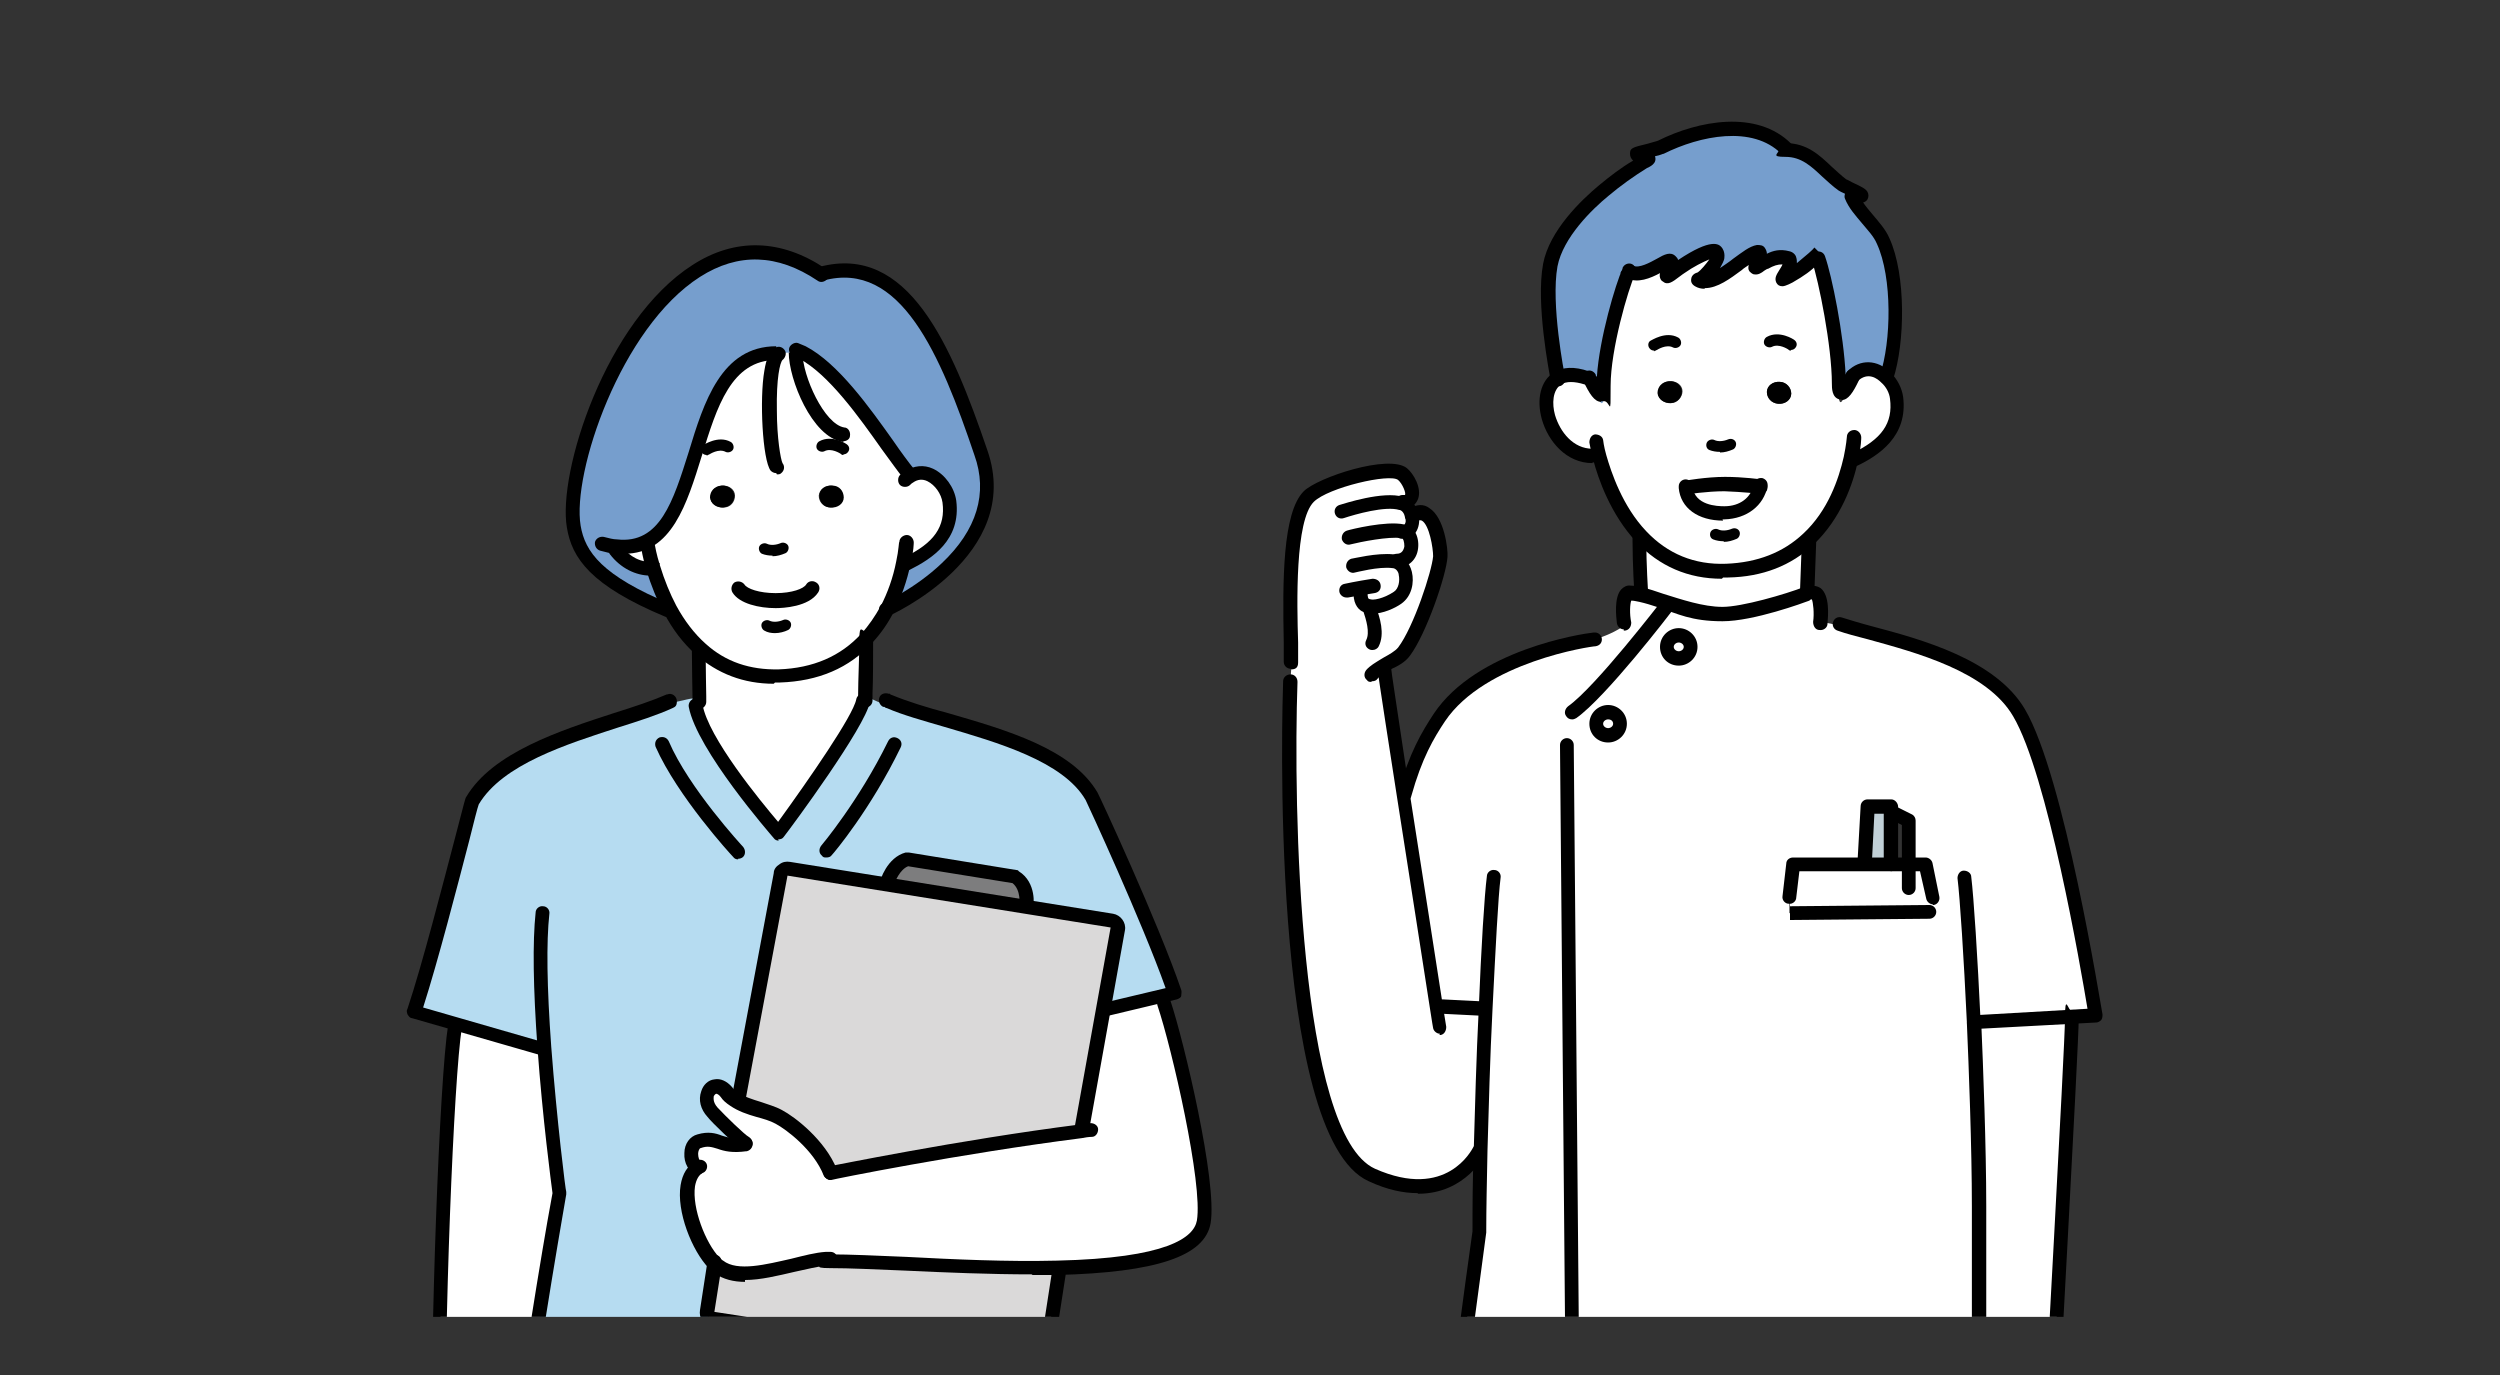 <?xml version="1.0" encoding="UTF-8"?>
<svg id="_レイヤー_1" data-name=" レイヤー 1" xmlns="http://www.w3.org/2000/svg" version="1.1" xmlns:xlink="http://www.w3.org/1999/xlink" viewBox="0 0 400 220">
  <rect x="0" y="0" width="400" height="220" fill="#333333" stroke="none"/>
  <defs>
    <style>
      .cls-1 {
        fill: #c1d3d0;
      }

      .cls-1, .cls-2, .cls-3, .cls-4, .cls-5, .cls-6, .cls-7, .cls-8, .cls-9 {
        stroke-width: 0px;
      }

      .cls-2 {
        fill: #000;
      }

      .cls-3 {
        fill: #769ecd;
      }

      .cls-4 {
        fill: none;
      }

      .cls-5 {
        fill: #7d7d7e;
      }

      .cls-10 {
        clip-path: url(#clippath);
      }

      .cls-6 {
        fill: #c1d0d7;
      }

      .cls-7 {
        fill: #b6dcf1;
      }

      .cls-8 {
        fill: #dad9d9;
      }

      .cls-9 {
        fill: #fff;
      }
    </style>
    <clipPath id="clippath">
      <rect class="cls-4" x="49.3" y="15.1" width="308.8" height="195.6"/>
    </clipPath>
  </defs>
  <rect class="cls-4" width="400" height="220"/>
  <g class="cls-10">
    <g>
      <g>
        <g>
          <path class="cls-5" d="M290,467.5c-5.2,0-9.6-1.1-9.6-7.1.2.8.6,1.4,1.3,1.7,4.1,2,6.4,3.5,8.3,5.3h0q0,0,0,0Z"/>
          <path class="cls-5" d="M259.7,467.1c2.3-2,4.8-3.5,9.8-5.7.5-.2.9-.6,1.2-1h.5c.2,7.1-7.8,6.7-11.5,6.7h0s0,0,0,0Z"/>
          <path class="cls-8" d="M281.8,462.1c-.7-.3-1.1-.9-1.3-1.7-.7-2.7,1.2-7.7,1.8-11.4l1-.6c6.8,5.9,15.9,3,24.3,2.6v.4c9.1,13.6,24.2,8,22.1,21.7-.9,5.7-31,4.1-35.3-1-1.6-2-2.9-3.4-4.2-4.7-1.9-1.8-4.2-3.3-8.3-5.3h0Z"/>
          <path class="cls-8" d="M269,448.3c.7,4.1,3.2,9.6,1.7,12.1-.3.4-.7.8-1.2,1-5,2.1-7.5,3.6-9.8,5.7-1.4,1.2-2.6,2.5-4.3,4.3-4.8,5.1-32.7,7.4-33.7,1.7-2.4-13.7,11.8-8.3,22-21.9v-.9c8.2.3,17.2,3.2,24-2.1h1.4,0Z"/>
          <path class="cls-9" d="M311.6,265c4.6-3,1.3-9.7,5-12.9h.2c-.3,4.3,1,9.2-.7,13.3-.9,2.2-6.3,7.4-5,10,.7,1.5,2.1.5,3.4-.8h.9c1.8-.6,3.3-1.6,4.6-2.8l.2.2c0,16.8-1.6,31.7-6.4,72.9-3.7,31.3-1.7,75.8-4.8,106.1-.5,0-.9,0-1.4,0-8.4.3-17.5,3.3-24.3-2.6-.2-.2-.4-.4-.6-.6h0c-.5-.5-.7-2.1-1-2.8v-.2c-.1-3.3-5.2-173.4-5.2-173.4h-.2s-4.9,168.8-4.9,172.1h-.1c0,1.8-1.3,2.6-2.3,3.6h.1c-.4.5-.8.8-1.2,1.2-6.8,5.2-15.7,2.3-23.9,2.1-.4,0-.7,0-1.1,0-3.1-30.3-1.1-74.8-4.8-106.1-4.8-41.2-6.6-68-6.2-88.8h0c0-1.9.4-3.7.4-5.6v-.3s19.5,1.3,19.5,1.3h.2c-.1.6-.2,2.3,2,3.4,2.6,1.3,49.9-.5,55.8-1.4,0,2.8,0,5.7-.8,8.4-.5,1.7,0,5.6,2.8,3.8h0Z"/>
          <path class="cls-9" d="M286.4,146.1l22.2-.2.7-2.4-1.1-5.4h-2.8v-6.8l-2.6-1.3h-.2v-1h-3.8c0,0-.5,8.8-.5,8.8v.4h-11.4l-.6,5.2v2.7s0,0,0,0ZM260.9,94.8c.5,0,1,.1,1.7.3,3.3.8,8.5,3.1,13.1,3.1s10.6-2.2,13.5-3.3c.1,0,.3,0,.4-.1,2.4-.9,1.7,4.8,1.7,4.8h.2c.9,0,2,.3,2.9.6v-.2c7,2.3,23.2,4.8,28.7,14.2,6.3,10.7,12.2,48.4,12.2,48.4l-3.8.2-14.8.8h-.8c.5,10.2.8,21.4.8,29.4v42.5h-.7c-2.4.5-5.1,8.1-5.7,10.1-.6,2.3-.7,4.8-.8,7.3-5.9.9-53.2,2.8-55.8,1.4-2.2-1.1-2.1-2.8-2-3.4h-.2s-19.5-1.3-19.5-1.3h-1.6c0-8.4,6.2-52.5,6.2-52.5,0-3.8,0-8.3.2-13.1.2-7.3.5-15.3.8-22.5h-.9s-6-.4-6-.4h-.8c-1-6.2-3.3-21.3-5.3-33.9h.1c1.7-6.1,3.5-9.4,5.5-12.4,6.6-9.9,23.8-12.4,24.9-12.5h0c1.5-.4,3.6-1.3,4.9-2.3l-.2-.4s-.7-4.8,1-4.8h0ZM270.5,103.5c0-1-.9-1.8-1.9-1.8s-1.9.8-1.9,1.8.9,1.8,1.9,1.8,1.9-.8,1.9-1.8ZM259.2,115.8c0-1-.9-1.8-1.9-1.8s-1.9.8-1.9,1.8.9,1.8,1.9,1.8,1.9-.8,1.9-1.8Z"/>
          <path class="cls-9" d="M224.3,80.3c0,0,.2,0,.2,0,.7.3,1.3,1.2,1.5,2,3.3-2,4.5,4.9,4.4,6.7-.2,2.7-3.2,11.8-5.8,15.2-.8,1-2,1.6-3.2,2.2l.2.4c0,.3,1.4,9.4,3.1,20.3,2,12.7,4.3,27.7,5.3,34h.8c0-.1,6,.2,6,.2h.9c-.3,7.2-.6,15.2-.8,22.6h-.2s-4.6,9.6-17.2,4c-15.6-7-13-79-13-79h0c0-.9.1-2.2.3-3.2h-.1c0-5.5-1.1-22.6,2.8-26.5,2-2,12.7-5.4,15-3.6,1.2,1,2.7,4.4,0,4.4v.2s0,0,0,0Z"/>
          <path class="cls-9" d="M281.8,77.8h0s-2.8-.4-5.7-.4c-3,0-6.2.6-6.2.6h-.1c.3,2.8,2.9,4.3,6.3,4.2,3,0,5.3-1.8,5.8-4.4h0ZM249.2,60.5c1-.7,2.6-.8,4.6-.1h.5c.9,1.8,2.3,4.5,2.3,1.4,0-6,2.9-15.9,4-18.2h0c3.1,1.6,8.6-4.9,5.9.5-.4.7,1.4-.8,2.1-1.2.7-.5,5-3.3,5.8-2.4,1,1-1.8,4-2.6,4.3,0,0-.4,0-.3,0,2.8,1.4,7.2-4,9.6-4.4.9-.2-.6,2.2-.4,2.4.1.2.8-.4.9-.4,1.6-.8,2.5-1.5,4.4-1,1.4.3-1,3.1-.9,3.4,0,0,1-.4,1-.4,1.9-1.1,2.8-1.8,4-3h.7c1.1,3.4,3.3,13.9,3.3,20.1s1.4.6,2.2-1.2h0c1.8-1.7,3.9-1.2,5.4.2.9.9,1.5,2.1,1.7,3.3.7,5.1-2.6,7.9-6.9,9.9h-.6c-.8,3.4-2.5,8.8-6.8,12.8-3,2.8-7.1,4.8-13,5.1-6.1.2-10.5-2.2-13.6-5.5-3.9-4.1-5.8-9.5-6.6-12.7l-1.2-.3c-6.5,0-9.6-10-5.6-12.4h0ZM286.6,63c0-1-.7-1.8-1.8-1.9s-2,.6-2.1,1.6c0,1,.7,1.8,1.8,1.9s2-.6,2.1-1.6ZM267.4,64.5c1,0,1.8-1,1.8-1.9,0-1-1-1.7-2.1-1.6s-1.8,1-1.8,1.9c0,1,1,1.7,2.1,1.6Z"/>
          <path class="cls-9" d="M281.8,77.8h0c-.5,2.6-2.8,4.3-5.8,4.4-3.4,0-6-1.4-6.3-4.2h.1s3.3-.6,6.2-.6c2.9,0,5.7.4,5.7.4h0Z"/>
          <path class="cls-9" d="M289.3,86.4h.1c0,.1-.3,8.3-.3,8.3v.2c-2.9,1.1-9.4,3.3-13.5,3.3s-9.8-2.3-13.1-3.1v-.2s-.2-4.5-.2-8.8l.3-.3c3.1,3.3,7.5,5.7,13.6,5.5,5.9-.2,10-2.3,13-5.1h0Z"/>
          <polygon class="cls-9" points="305.4 138.2 308.2 138.2 309.3 143.5 308.6 145.9 286.4 146.1 286.4 143.4 287 138.2 298.4 138.2 302.5 138.2 305.4 138.2"/>
          <ellipse class="cls-9" cx="257.3" cy="115.8" rx="1.9" ry="1.8"/>
          <path class="cls-9" d="M268.6,101.7c1,0,1.9.8,1.9,1.8s-.9,1.8-1.9,1.8-1.9-.8-1.9-1.8.9-1.8,1.9-1.8Z"/>
          <path class="cls-9" d="M327.8,230.3c0,1.4,0,2.7.1,4.1h0c-.3,4.2.8,6.3,1.3,9,1.9,10.1,2.4,23.9-9.1,28.7l-.2-.2c-1.3,1.2-2.8,2.2-4.6,2.9h-.9c-1.2,1.2-2.7,2.1-3.4.6-1.3-2.6,4.1-7.8,5-10,1.7-4.1.4-9,.7-13.3h-.2c-3.7,3.2-.4,9.9-5,12.9-2.8,1.8-3.3-2.1-2.8-3.8.8-2.7.8-5.6.8-8.4,0-2.5.1-5,.8-7.3.5-2,3.2-9.6,5.7-10.1h.7v-42.5c0-8-.4-19.2-.8-29.3h.8s14.8-.9,14.8-.9v.2c0,4-3.4,65.4-3.5,67.4h0Z"/>
          <path class="cls-2" d="M284.8,61.1c1,0,1.8,1,1.8,1.9,0,1-1,1.7-2.1,1.6s-1.8-1-1.8-1.9c0-1,1-1.7,2.1-1.6Z"/>
          <path class="cls-3" d="M296.4,60.2c-.9,1.8-2.2,4.2-2.2,1.2,0-6.2-2.1-16.7-3.3-20.1h-.7c-1.2,1.2-2.2,1.9-4,3,0,0-1,.4-1,.4-.2-.3,2.2-3,.9-3.4-1.8-.5-2.8.3-4.4,1,0,0-.8.6-.9.4-.1-.2,1.3-2.6.4-2.4-2.3.5-6.8,5.8-9.6,4.4,0,0,.2,0,.3,0,.8-.4,3.5-3.4,2.6-4.3-.8-.8-5.1,2-5.8,2.4-.7.4-2.5,1.9-2.1,1.2,2.7-5.4-2.8,1.1-5.9-.4h0c-1.1,2.3-4,12.2-4,18.2s-1.5.4-2.3-1.4h-.5c-2.1-.7-3.6-.6-4.6,0-.3-1.4-2.4-12.1-1.2-18.1.9-4.5,5-9,8.6-12,2-1.6,4.1-3.2,6.3-4.5.1,0,1-.4.9-.6-.2-.6-1.9,0-1.9-.8s3.5-.9,3.8-1c5.8-2.9,14.9-4.9,20.1.3v.3c4.2,0,6.2,3.4,9.2,5.6.5.3,2.8,1.2,3,1.6.1.3-1.7,0-1.6.3,1,2.5,3.8,4.5,5,7.1,2.5,5.5,2.5,16,.5,21.8h0c-1.4-1.3-3.5-1.8-5.4,0h0s0,0,0,0Z"/>
          <path class="cls-2" d="M269.1,62.6c0,1-.7,1.8-1.8,1.9-1,0-2-.6-2.1-1.6,0-1,.7-1.8,1.8-1.9s2,.6,2.1,1.6Z"/>
          <polygon class="cls-6" points="302.6 130.1 302.5 138.2 298.4 138.2 298.4 137.8 298.9 129 302.7 129 302.6 130.1"/>
        </g>
        <g>
          <path class="cls-2" d="M281.4,446c-.6,0-1.1-.5-1.1-1.1,0-3.2-5-171.7-5.1-173.4,0-.6.5-1.1,1.1-1.2.6,0,1.1.5,1.2,1.1.2,7,5.1,170.2,5.1,173.5s-.5,1.1-1.1,1.1h0Z"/>
          <path class="cls-2" d="M271.2,444.6c-.6,0-1.1-.5-1.1-1.1,0-3.2,4.7-165.2,4.9-172.1,0-.6.5-1.1,1.1-1.1h0c.6,0,1.1.5,1.1,1.2,0,1.7-4.9,168.8-4.9,172s-.5,1.1-1.1,1.1h0Z"/>
          <path class="cls-2" d="M308.8,452.2h-.1c-.6,0-1.1-.6-1-1.2,1.5-14.4,1.8-31.6,2.1-49.9.4-19.6.8-39.8,2.7-56.2,4.9-41.3,6.4-56.1,6.4-72.7s.5-1.1,1.1-1.1,1.1.5,1.1,1.1c0,16.8-1.6,31.6-6.4,73-1.9,16.3-2.3,36.5-2.7,56-.3,18.3-.7,35.6-2.2,50.1,0,.6-.5,1-1.1,1h0Z"/>
          <path class="cls-2" d="M242.6,451.4c-.6,0-1.1-.4-1.1-1-1.5-14.5-1.8-31.8-2.2-50.1-.4-19.5-.8-39.7-2.7-56-4.7-40.3-6.6-67.7-6.2-88.9,0-.6.6-1.1,1.1-1.1.6,0,1.1.5,1.1,1.1-.5,21.1,1.4,48.4,6.1,88.6,1.9,16.5,2.3,36.7,2.7,56.2.3,18.2.7,35.5,2.1,49.9,0,.6-.4,1.2-1,1.2h-.1Z"/>
          <path class="cls-2" d="M257.3,118.8c-1.7,0-3-1.3-3-3s1.4-3,3-3,3,1.3,3,3-1.4,3-3,3ZM257.3,115.1c-.4,0-.8.3-.8.7s.4.7.8.7.8-.3.8-.7-.3-.7-.8-.7Z"/>
          <path class="cls-2" d="M268.6,106.5c-1.7,0-3-1.3-3-3s1.4-3,3-3,3,1.3,3,3-1.4,3-3,3ZM268.6,102.8c-.4,0-.8.3-.8.7s.4.7.8.7.8-.3.8-.7-.4-.7-.8-.7Z"/>
          <path class="cls-2" d="M289.1,95.8h0c-.6,0-1.1-.5-1.1-1.2l.3-8.2c0-.6.5-1.1,1.2-1.1.6,0,1.1.5,1.1,1.2l-.3,8.2c0,.6-.5,1.1-1.1,1.1Z"/>
          <path class="cls-2" d="M262.6,96.1c-.6,0-1.1-.5-1.1-1.1,0,0-.3-4.6-.3-8.8s.5-1.1,1.1-1.1,1.1.5,1.1,1.1c0,4.2.3,8.6.3,8.7,0,.6-.4,1.2-1.1,1.2h0,0Z"/>
          <path class="cls-2" d="M315.8,164.7c-.6,0-1.1-.5-1.1-1.1-.5-10.5-1.1-19.8-1.5-23.1,0-.6.4-1.2,1-1.2.6,0,1.2.4,1.2,1,.4,3.3,1,12.6,1.5,23.2,0,.6-.5,1.1-1.1,1.2h0Z"/>
          <path class="cls-2" d="M251.5,252h0l-21.1-1.4c-.6,0-1-.5-1-1.1,0-8.1,5.8-49.8,6.2-52.5,0-3.7,0-8.1.2-13,.2-6.8.4-14.8.8-22.6.4-9.9.9-18.1,1.3-21.2,0-.6.6-1.1,1.2-1,.6,0,1.1.6,1,1.2-.4,3.1-.8,11.2-1.3,21.1-.4,7.7-.6,15.7-.8,22.5-.1,5-.2,9.4-.2,13s0,.1,0,.2c0,.4-5.7,41-6.2,51.2l20,1.4c.6,0,1.1.6,1,1.2,0,.6-.5,1.1-1.1,1.1h0Z"/>
          <path class="cls-2" d="M316.6,237c-.6,0-1.1-.5-1.1-1.1v-42.9c0-9.4-.5-22.4-.8-29.3,0-.6.5-1.1,1.1-1.2.7,0,1.1.4,1.2,1.1.3,6.9.8,19.9.8,29.4v42.9c0,.6-.5,1.1-1.1,1.1h0Z"/>
          <path class="cls-2" d="M259.8,100.7c-.5,0-1-.4-1.1-1-.1-.9-.5-4.1.7-5.4.4-.4.9-.7,1.5-.6.5,0,1.2.1,1.9.3,1,.2,2.1.6,3.3,1,2.9.9,6.4,2.1,9.5,2.1s10-2,13.1-3.2c.1,0,.2,0,.3,0h.2c1-.4,1.8,0,2.1.2,1.5,1.2,1.2,4.4,1.1,5.7,0,.6-.6,1.1-1.3,1-.6,0-1-.6-1-1.3.2-1.4,0-3.1-.2-3.6h-.1c-.1,0-.2.1-.3.2-.8.3-8.9,3.3-13.9,3.3s-7.2-1.2-10.2-2.2c-1.2-.4-2.2-.7-3.1-.9-.5-.1-.9-.2-1.3-.2-.2.5-.3,2.1,0,3.5,0,.6-.3,1.2-1,1.3,0,0-.1,0-.2,0h0Z"/>
          <path class="cls-2" d="M316.6,164.7c-.6,0-1.1-.5-1.1-1.1,0-.6.4-1.1,1.1-1.2l17.4-1c-1.1-6.6-6.4-37.5-11.9-46.8-4.2-7.2-15.6-10.2-23.2-12.3-1.9-.5-3.5-.9-4.9-1.4-.6-.2-.9-.8-.7-1.4s.8-.9,1.4-.7c1.3.4,2.9.9,4.8,1.4,7.9,2.1,19.8,5.3,24.5,13.3,6.3,10.7,12.1,47.3,12.4,48.8,0,.3,0,.6-.2.9-.2.2-.5.4-.8.4l-18.6,1h0Z"/>
          <path class="cls-2" d="M236.7,162.5h0l-6-.3c-.6,0-1.1-.6-1.1-1.2s.6-1.1,1.2-1.1l6,.3c.6,0,1.1.6,1.1,1.2,0,.6-.5,1.1-1.1,1.1h0Z"/>
          <path class="cls-2" d="M224.8,128.3c-.1,0-.2,0-.3,0-.6-.2-1-.8-.8-1.4,1.8-6.5,3.8-9.8,5.7-12.7,6.8-10.2,23.6-12.8,25.6-13,0,0,.2,0,.2,0,.6,0,1.1.5,1.1,1.1s-.4,1-1,1.1h0c-.7,0-17.7,2.5-24.1,12-1.8,2.7-3.7,5.9-5.4,12-.1.5-.6.8-1.1.8h0Z"/>
          <path class="cls-2" d="M263.4,255.9c-5.4,0-9.3-.2-10.2-.6-2.3-1.2-2.8-3.1-2.6-4.6,0-.2,0-.3,0-.3.2-.6.8-.9,1.4-.8.6.2.9.8.8,1.4-.1.6,0,1.5,1.4,2.2,2.9,1.1,48.5-.5,55.1-1.6h0c.5-.1,1.1.2,1.3.7.2.6-.1,1.2-.7,1.4,0,0-.2,0-.3,0-3.6.6-31,1.9-46.4,1.9h0ZM309.3,251.7h0Z"/>
          <path class="cls-2" d="M310.3,266.6c-.6,0-1.1-.2-1.4-.5-1.4-1.1-1.6-3.7-1.2-5.2.7-2.5.7-5.2.8-7.8v-.3c0-2.8.2-5.2.8-7.6,0-.1,2.9-10.2,6.5-10.9.6-.1,1.2.3,1.3.9.1.6-.3,1.2-.9,1.3-1.3.3-3.8,5.8-4.8,9.3-.6,2.1-.7,4.4-.7,7v.3c0,2.8-.1,5.6-.9,8.3-.3.9,0,2.5.4,2.8.1,0,.4,0,.8-.3,2-1.3,2.1-3.4,2.4-6,.2-2.4.4-5.1,2.5-6.9.5-.4,1.2-.4,1.6.1.4.5.4,1.2-.1,1.6-1.4,1.2-1.5,3.1-1.7,5.3-.2,2.7-.5,5.8-3.4,7.7-.7.5-1.4.6-1.9.6h0Z"/>
          <path class="cls-2" d="M312,277.3c-.1,0-.2,0-.3,0-.5,0-1.2-.4-1.7-1.3-1.2-2.4,1.2-5.5,3.2-8.3.8-1,1.5-2.1,1.8-2.6,1-2.4.8-5.4.7-8.2,0-1.6-.2-3.2,0-4.8h0c0-.7.5-1.1,1.1-1.1h0c.6,0,1.1.5,1.1,1.1s0,.1,0,.2c0,1.4,0,2.9,0,4.4.2,3.1.4,6.3-.8,9.2-.4.8-1.1,1.9-2,3.1-1.3,1.7-3.6,4.8-3,5.9,0,0,0,0,0,.1.1,0,.6-.2,1.5-1.2.7-.7,1.3-1.5,1.8-2.1.2-.3.4-.5.5-.6,4.4-5.1,5.4-9.1,5.9-16,0-.6.6-1.1,1.2-1,.6,0,1.1.6,1,1.2-.5,7.3-1.6,11.8-6.5,17.3-.1.1-.3.3-.4.6-.5.6-1.2,1.5-1.9,2.3-1.2,1.3-2.2,1.9-3.2,1.9h0Z"/>
          <path class="cls-2" d="M315.3,275.9c-.4,0-.9-.3-1-.7-.2-.6,0-1.2.6-1.5,1.6-.7,3-1.6,4.2-2.7,4.4-4.1,5.8-10.6,6.1-15.3,0-.6.6-1.1,1.2-1,.6,0,1.1.6,1,1.2-.5,7.4-2.9,13.2-6.8,16.8-1.4,1.3-3.1,2.4-4.9,3.1-.1,0-.3,0-.4,0h0Z"/>
          <path class="cls-2" d="M320.1,273.2c-.4,0-.9-.3-1-.7-.2-.6,0-1.2.6-1.5,8.4-3.5,11.2-12.7,8.5-27.5-.1-.7-.3-1.4-.5-2.1-.5-1.9-1.1-4-.8-7.2,0-.6.6-1.1,1.2-1,.6,0,1.1.6,1,1.2-.2,2.8.3,4.7.8,6.4.2.7.4,1.5.5,2.3,3,16-.3,26-9.8,30-.1,0-.3,0-.4,0h0Z"/>
          <path class="cls-2" d="M327.9,231.4h0c-.6,0-1.1-.6-1-1.2,0-.5,3.5-63.1,3.5-67.3s.5-1.1,1.1-1.1,1.1.5,1.1,1.1c0,4.2-3.5,67-3.5,67.5,0,.6-.5,1-1.1,1h0Z"/>
          <path class="cls-2" d="M226.8,190.9c-2.2,0-4.8-.5-7.8-1.9-16.1-7.2-13.8-77.1-13.7-80,0-.6.5-1.1,1.2-1.1.6,0,1.1.5,1.1,1.2-.7,19.8.2,72.4,12.4,77.9,11.5,5.1,15.5-3.1,15.7-3.4.3-.6.9-.8,1.5-.5.6.3.8.9.5,1.5,0,0-3.1,6.4-10.8,6.4h0Z"/>
          <path class="cls-2" d="M251.5,115.1c-.4,0-.7-.2-.9-.5-.4-.5-.2-1.2.3-1.6,4.4-3.1,14.9-16.8,15-16.9.4-.5,1.1-.6,1.6-.2.5.4.6,1.1.2,1.6-.4.6-10.8,14.1-15.5,17.4-.2.1-.4.2-.6.2h0Z"/>
          <path class="cls-2" d="M251.8,246.7c-.6,0-1.1-.5-1.1-1.1l-1.1-126.4c0-.6.5-1.1,1.1-1.1h0c.6,0,1.1.5,1.1,1.1l1.1,126.4c0,.6-.5,1.1-1.1,1.1h0Z"/>
          <path class="cls-2" d="M309.3,144.7c-.5,0-1-.4-1.1-.9l-1-4.4h-19.3l-.5,4.2c0,.6-.6,1.1-1.2,1-.6,0-1.1-.6-1-1.2l.6-5.2c0-.6.5-1,1.1-1h21.2c.5,0,1,.4,1.1.9l1.1,5.4c.1.6-.3,1.2-.9,1.3,0,0-.2,0-.2,0h0Z"/>
          <path class="cls-2" d="M286.4,147.2v-1.1c0,0,0-1.1,0-1.1l22.3-.2h0c.6,0,1.1.5,1.1,1.1s-.5,1.1-1.1,1.1l-22.2.2h0Z"/>
          <path class="cls-2" d="M302.5,139.3h0c-.6,0-1.1-.5-1.1-1.1v-8c.1,0-1.5,0-1.5,0l-.4,7.8c0,.6-.6,1.1-1.2,1.1-.6,0-1.1-.6-1.1-1.2l.5-8.9c0-.6.5-1.1,1.1-1.1h3.8c.6,0,1.1.6,1.1,1.2v9.2c-.1.6-.6,1.1-1.2,1.1h0Z"/>
          <path class="cls-2" d="M305.4,143.2c-.6,0-1.1-.5-1.1-1.1v-10.1l-2-1c-.5-.3-.8-1-.5-1.5.3-.6,1-.8,1.5-.5l2.6,1.3c.4.2.6.6.6,1v10.8c0,.6-.5,1.1-1.1,1.1h0Z"/>
          <path class="cls-2" d="M275.7,83.3c-4,0-6.8-2-7.1-5.2,0,0,0-.2,0-.3,0-.6.5-1.1,1.1-1.1s1.1.5,1.1,1.1c0,0,0,0,0,0,.3,3.1,4,3.2,5.1,3.2,2.5,0,4.3-1.4,4.7-3.5h0c0,0,0-.1,0-.2.2-.6.8-.9,1.4-.8.6.2.9.7.8,1.3,0,0,0,0,0,0h0c-.6,3.1-3.3,5.2-6.9,5.3h-.3,0ZM270.8,77.9h0ZM270.8,77.9h0ZM270.8,77.9h0Z"/>
          <path class="cls-2" d="M269.8,79.1c-.5,0-1-.4-1.1-.9-.1-.6.3-1.2.9-1.3.1,0,3.4-.6,6.4-.6h0c3,0,5.7.4,5.8.4.6,0,1,.6,1,1.3s-.6,1.1-1.3,1c0,0-2.7-.3-5.6-.4-2.8,0-6,.5-6,.5,0,0-.1,0-.2,0Z"/>
          <path class="cls-2" d="M275.5,92.6c-5.4,0-10-2-13.7-5.9-4.1-4.4-6.1-10.1-6.9-13.2-.4-1.6-.6-2.6-.6-2.7,0-.6.3-1.2.9-1.3.6,0,1.2.3,1.3.9,0,0,.1,1,.5,2.4.8,2.8,2.6,8.2,6.4,12.2,3.4,3.6,7.7,5.4,12.8,5.2,5-.2,9.1-1.8,12.3-4.8,4-3.7,5.7-8.8,6.5-12.3.4-1.9.5-3.2.5-3.2,0-.6.5-1.1,1.2-1.1.6,0,1.1.6,1.1,1.2,0,0,0,1.5-.5,3.6-.8,3.9-2.8,9.4-7.1,13.5-3.6,3.4-8.2,5.2-13.7,5.3-.2,0-.5,0-.8,0h0Z"/>
          <path class="cls-2" d="M254.8,74.1c-4.2,0-7.1-3.5-8.1-7-.9-3.2-.2-6.2,1.9-7.5,1.4-.9,3.3-1,5.6-.2.6.2.9.8.7,1.4s-.8.9-1.4.7c-1.6-.5-2.9-.5-3.7,0-1.4.9-1.5,3.1-1,4.9.8,2.7,2.9,5.4,6,5.4s1.1.5,1.1,1.1-.5,1.1-1.1,1.1h0Z"/>
          <path class="cls-2" d="M296.7,74.7c-.4,0-.8-.2-1-.6-.3-.6,0-1.2.5-1.5,4.9-2.3,6.7-4.9,6.2-8.8-.1-.9-.6-1.9-1.4-2.6-.6-.6-2.1-1.8-3.8-.2-.5.4-1.2.4-1.6,0s-.4-1.2,0-1.6c2-2,4.8-1.9,6.9.2,1.1,1.1,1.8,2.5,2,3.9.8,6.3-3.9,9.4-7.5,11.1-.2,0-.3.1-.5.1h0Z"/>
          <path class="cls-2" d="M275.2,72.3c-.6,0-1.2-.1-1.7-.3-.5-.2-.6-.8-.4-1.2.2-.4.8-.6,1.2-.4.6.3,1.5.2,2.2-.1.5-.2,1,0,1.2.4.2.4,0,1-.4,1.2-.7.3-1.4.5-2.1.5h0Z"/>
          <path class="cls-2" d="M275.8,86.6c-.6,0-1.2-.1-1.7-.3-.5-.2-.6-.8-.4-1.2.2-.4.8-.6,1.2-.4.6.3,1.5.2,2.2-.1.5-.2,1,0,1.2.4.2.4,0,1-.4,1.2-.7.3-1.4.5-2.1.5Z"/>
          <path class="cls-2" d="M256.2,64.3c-1.1,0-1.9-1.3-2.9-3.4-.3-.6,0-1.2.5-1.5.6-.3,1.2,0,1.5.5,0,.2.1.3.2.4.4-6.2,3-14.9,4.1-17.3,0,0,0-.2.1-.3.3-.5,1-.7,1.5-.4s.7,1,.4,1.5c0,0,0,0,0,.1-1.1,2.4-3.9,12-3.9,17.8s0,2.2-1.2,2.5c-.1,0-.2,0-.3,0h0Z"/>
          <path class="cls-2" d="M294.6,63.9c-.1,0-.2,0-.3,0-1.2-.3-1.2-1.8-1.2-2.5,0-6-2.1-16.4-3.2-19.7-.2-.6.1-1.2.7-1.4.6-.2,1.2.1,1.4.7,1.1,3.1,3,12.5,3.3,19,0,0,0-.2.1-.3,0,0,0,0,0,0h0c.3-.6.9-.8,1.5-.6.6.2.8.8.6,1.4,0,0,0,.1,0,.1,0,0,0,.2-.1.3-.9,1.9-1.7,3.1-2.7,3.1h0Z"/>
          <path class="cls-2" d="M286.6,56.1c-.2,0-.3,0-.5-.2h0s-1.5-1-2.6-.4c-.4.2-1,0-1.2-.4-.2-.4,0-1,.4-1.2,2-1.1,4.3.4,4.4.5.4.3.5.8.2,1.2-.2.3-.5.4-.8.4h0Z"/>
          <path class="cls-2" d="M264.7,56.1c-.3,0-.6-.1-.8-.4-.3-.4-.2-1,.2-1.2.1,0,2.4-1.6,4.4-.5.4.2.6.8.4,1.2-.2.4-.8.6-1.2.4-1.1-.6-2.6.4-2.6.4-.1,0-.3.2-.5.2h0Z"/>
          <path class="cls-2" d="M272.7,46.2c-.5,0-1-.1-1.5-.4s-.7-.7-.6-1.2c0-.2.2-.8,1-1,.5-.3,1.4-1.4,1.9-2.1-1,.4-2.6,1.2-4,2.2-.2.1-.4.3-.7.5-1.3,1-2,1.5-2.8.8-.1,0-.6-.5-.4-1.3-1.5.8-3.6,1.7-5.3.8s-.8-1-.5-1.5c.3-.6,1-.8,1.5-.5.9.5,2.7-.5,3.8-1.1,1.2-.7,2.2-1.2,3-.4.2.2.3.3.4.6,5.4-3.6,6.5-2.5,6.9-2.1.2.2.6.8.5,1.7,0,.5-.4,1.1-.7,1.7.7-.5,1.5-1,2.1-1.5,1.4-1,2.6-2,3.8-2.2.5,0,1,0,1.3.5.2.3.3.6.3.9,1-.5,2.1-.8,3.6-.4.5.1,1,.5,1.1,1,.1.3.1.6.1.9.6-.5,1.2-1,1.9-1.6.3-.3.6-.5.9-.9l.8.8.8.8c-.3.3-.6.7-.9.9-1.3,1.3-2.3,2-4.2,3.1h0s-1.1.6-1.6.6-.8-.2-1-.6c-.3-.7,0-1.2.5-2,.1-.2.4-.6.5-.9-.8,0-1.4.2-2.3.7-.2,0-.4.2-.6.3-.5.4-1,.7-1.6.6-.3,0-.6-.3-.8-.5-.2-.3-.2-.6-.1-1-.4.3-.8.5-1.1.8-1.9,1.4-3.9,2.9-5.9,2.9h0Z"/>
          <path class="cls-2" d="M301.9,61.4c-.1,0-.2,0-.4,0-.6-.2-.9-.8-.7-1.4,1.8-5.3,2-15.6-.5-21-.5-1.2-1.5-2.2-2.4-3.3-1-1.2-2.1-2.4-2.7-3.9-.1-.2-.1-.5,0-.8-.5-.2-.8-.4-1-.5-1-.7-1.8-1.5-2.6-2.2-1.8-1.7-3.4-3.2-5.9-3.2s-1.1-.5-1.1-1.1.5-1.1,1.1-1.1c3.4,0,5.4,1.9,7.4,3.8.8.7,1.5,1.4,2.3,2,.1,0,.6.3,1,.5,1.5.7,2.1,1,2.4,1.5.2.4.2.8,0,1.2-.2.3-.4.4-.7.5.4.6,1,1.3,1.5,1.9,1,1.2,2.1,2.4,2.7,3.8,2.7,5.9,2.5,16.8.6,22.6-.2.5-.6.8-1.1.8h0ZM297.1,31.9h0Z"/>
          <path class="cls-2" d="M249.2,61.8c-.5,0-1-.4-1.1-.9h0c-.2-1.3-2.4-12.3-1.2-18.7,1-5.3,6.1-10.2,9-12.6,1.7-1.4,3.5-2.8,5.4-3.9-.3-.3-.5-.6-.5-1.1,0-.9.3-1,2.8-1.6.6-.2,1.5-.4,1.7-.5,6.4-3.2,15.8-5,21.3.5.4.4.4,1.1,0,1.6s-1.1.4-1.6,0c-4.6-4.6-13-2.9-18.8,0-.2,0-.4.2-1.4.4,0,0,0,0,0,0,.4,1.2-.9,1.7-1.3,1.9h0c-2.1,1.3-4.2,2.8-6.1,4.4-2.7,2.2-7.3,6.7-8.2,11.3-1.1,6,1.1,17.2,1.2,17.7v.2c.1.6-.3,1.2-.9,1.3,0,0-.1,0-.2,0h0Z"/>
          <path class="cls-2" d="M206.5,107c-.6,0-1.1-.5-1.1-1.1s0-1.9,0-3.1c-.2-9.9-.2-20.8,3.2-24.2,2.2-2.2,13.6-6,16.5-3.7,1.1.9,2.4,3.2,1.8,4.9-.2.5-.7,1.6-2.5,1.6s-1.1-.5-1.1-1.1.5-1.1,1.1-1.1.4,0,.4,0c.2-.3-.4-1.8-1.1-2.4-1.3-1.1-11.2,1.2-13.5,3.5-3,3-2.7,16.2-2.5,22.5,0,1.3,0,2.3,0,3.2s-.5,1.1-1.1,1.1h0Z"/>
          <path class="cls-2" d="M224.3,86.2c-.6,0-1.1-.5-1.1-1.1s.5-1.1,1.1-1.1.4,0,.5-.2c.1-.2.2-.5,0-1-.1-.7-.5-1.1-.8-1.2h-.1c-2.2-.7-7.1.7-8.9,1.3-.6.2-1.2-.1-1.4-.7-.2-.6.1-1.2.7-1.4.7-.2,7-2.3,10.2-1.3,0,0,.2,0,.2,0,0,0,0,0,.1,0,1.2.5,2,1.8,2.2,2.8.2,1.1,0,2.2-.5,2.9-.4.5-1.1,1-2.3,1h0Z"/>
          <path class="cls-2" d="M223.5,90.9h-.2c-.6,0-1.1-.6-1-1.2s.6-1.1,1.2-1.1c.8,0,1.1-.6,1.2-1.2,0-.7-.2-1.3-.4-1.3,0,0,0,0-.1,0-2-.3-6.5.6-8.1,1-.6.2-1.2-.2-1.4-.8-.1-.6.2-1.2.8-1.4.6-.2,6.3-1.6,9.1-1,0,0,.1,0,.2,0,1.4.3,2.3,1.9,2.1,3.8-.2,1.9-1.6,3.1-3.3,3.1h0Z"/>
          <path class="cls-2" d="M215.4,95.6c-.5,0-1-.4-1.1-.9-.1-.6.2-1.2.9-1.3,0,0,1.8-.4,4.4-.8.6,0,1.2.3,1.3,1s-.3,1.2-1,1.3c-2.6.4-4.2.7-4.2.7,0,0-.2,0-.2,0h0Z"/>
          <path class="cls-2" d="M219.7,98.2c-.6,0-1.2-.1-1.8-.4-.7-.4-1.5-1.4-1.3-3.4,0-.6.6-1.1,1.2-1,.6,0,1.1.6,1,1.2,0,.3,0,1.1.2,1.2.6.4,2.5-.1,4-1.1.8-.5,1-1.8.8-2.7,0-.4-.4-1.1-1-1.1-2.2-.3-5.9.7-6,.7-.6.2-1.2-.2-1.4-.8-.1-.6.2-1.2.8-1.4.2,0,4.1-1,6.8-.7,1.5.2,2.5,1.2,2.9,2.8.4,1.7,0,3.9-1.7,5.1-1,.7-2.9,1.6-4.7,1.6h0Z"/>
          <path class="cls-2" d="M219.6,104c-.2,0-.3,0-.5-.1-.6-.3-.8-.9-.5-1.5.6-1.2,0-3.2-.5-4.7v-.3c-.3-.6,0-1.2.6-1.4.6-.2,1.2.1,1.4.7v.3c.7,1.8,1.5,4.4.5,6.4-.2.4-.6.6-1,.6Z"/>
          <path class="cls-2" d="M219.4,109.1c-.3,0-.5,0-.7-.3-.5-.4-.5-1.1-.1-1.6.6-.7,1.5-1.2,2.3-1.7l.5-.3c.9-.5,1.8-1,2.3-1.6,2.5-3.3,5.4-12.2,5.6-14.6,0-1.3-.6-5-1.8-5.7-.1,0-.3-.2-.9.1,0,0,0,0-.1,0-.5.4-1.2.2-1.5-.3-.4-.5-.2-1.2.3-1.6,0,0,.2-.1.3-.2,1.1-.6,2.2-.7,3.1,0,2.4,1.5,3,6.6,2.9,7.8-.2,3-3.4,12.3-6,15.8-.8,1.1-2,1.7-3.1,2.2l-.5.3c-.6.3-1.2.7-1.6,1.2-.2.3-.5.4-.9.4h0Z"/>
          <path class="cls-2" d="M230.4,165.4c-.5,0-1-.4-1.1-.9,0,0-.2-1.1-.5-3.1-1-6.3-3.3-21.4-5.3-34-3.1-19.9-3.1-20.3-3.1-20.4,0-.6.5-1.1,1.1-1.1s1.1.5,1.1,1.1c0,.4.5,3.5,3,20.2,2,12.6,4.3,27.7,5.3,34,.3,1.9.5,3.1.5,3.1,0,.6-.3,1.2-.9,1.3,0,0-.1,0-.2,0h0ZM222.7,106.9h0Z"/>
          <path class="cls-2" d="M316,477.8c-9,0-19.8-1.7-22.6-5-1.6-2-2.8-3.4-4.1-4.6-1.9-1.8-4.1-3.2-8-5.1-1-.5-1.6-1.3-1.9-2.4-.6-2.1.1-5,.9-8,.3-1.3.7-2.7.9-3.9,0-.6.7-1,1.3-.9.6,0,1,.7.9,1.3-.2,1.3-.5,2.7-.9,4.1-.6,2.6-1.3,5.3-.9,6.9.2.6.5.9.7,1,4.2,2,6.5,3.5,8.6,5.5,1.4,1.3,2.6,2.8,4.3,4.8,3,3.6,22,5.6,30.5,3.2,2-.5,2.8-1.2,2.8-1.7,1-6.7-2.2-8-7.6-10.3-4.5-1.9-10-4.2-14.3-10.6-.3-.5-.2-1.2.3-1.6.5-.3,1.2-.2,1.6.3,3.9,5.8,8.9,7.9,13.3,9.8,5.5,2.3,10.3,4.3,9,12.7-.2,1.6-1.7,2.7-4.5,3.5-2.5.7-6.2,1-10.2,1h0Z"/>
          <path class="cls-2" d="M233.1,477.5c-3.4,0-6.5-.3-8.6-1-2.4-.7-3.7-1.8-3.9-3.3-1.5-8.5,3.2-10.6,8.6-12.9,4.1-1.8,9.3-4,13.6-9.8.4-.5,1.1-.6,1.6-.2.5.4.6,1.1.2,1.6-4.7,6.2-10.1,8.6-14.5,10.5-5.5,2.4-8.5,3.7-7.3,10.5,0,.5,1,1.1,2.4,1.5,7.5,2.3,26-.1,29.4-3.8,1.7-1.8,3-3.2,4.4-4.4,2.5-2.2,5.2-3.8,10.1-5.9.3-.1.5-.3.7-.6.8-1.4,0-4.5-.8-7.2-.4-1.4-.8-2.8-1-4.1-.1-.6.3-1.2.9-1.3.6-.1,1.2.3,1.3.9.2,1.2.6,2.5,1,3.9,1,3.5,1.9,6.8.6,9-.4.7-1,1.2-1.7,1.5-4.6,2-7.2,3.5-9.5,5.5-1.3,1.2-2.6,2.5-4.2,4.2-3.1,3.3-14.2,5.4-23.1,5.4h0Z"/>
          <path class="cls-2" d="M294.4,453.2c-4.3,0-8.4-.8-12-3.9-.2-.2-.5-.4-.7-.6-.4-.4-.4-1.1,0-1.6s1.1-.4,1.6,0,.4.4.6.5c4.9,4.2,11.1,3.6,17.6,2.9,1.9-.2,3.9-.4,5.9-.5.5,0,1,0,1.4,0s1.1.5,1.1,1.1-.5,1.1-1.1,1.1-.9,0-1.4,0c-1.9,0-3.8.3-5.7.5-2.5.3-4.9.5-7.4.5h0Z"/>
          <path class="cls-2" d="M257.1,452.5c-2.4,0-4.9-.3-7.4-.5-2-.2-4.1-.4-6-.5-.3,0-.7,0-1,0-.6,0-1.1-.5-1.1-1.1s.5-1.1,1.1-1.1.8,0,1.1,0c2.1,0,4.2.3,6.2.5,6.3.7,12.2,1.3,17-2.4.4-.3.7-.6,1.1-1h0c.5-.5,1.2-.5,1.6,0,.4.4.5,1.1,0,1.5h-.1c-.5.6-.9.9-1.3,1.2-3.4,2.6-7.3,3.4-11.2,3.4h0Z"/>
          <path class="cls-2" d="M261,468.2h-1.2c-.6,0-1.1-.5-1.1-1.1s.5-1.1,1.1-1.1h.6c2.5,0,6.6,0,8.6-2,.8-.9,1.2-2,1.2-3.5,0-.6.5-1.1,1.1-1.2h0c.6,0,1.1.5,1.1,1.1,0,2.1-.5,3.9-1.8,5.2-2.4,2.5-6.6,2.6-9.5,2.6h0Z"/>
          <path class="cls-2" d="M290,468.6c-2.9,0-10.7,0-10.7-8.2s.5-1.1,1.1-1.1,1.1.5,1.1,1.1c0,4.3,2.4,6,8.4,6s1.1.5,1.1,1.1-.5,1.1-1.1,1.1h0Z"/>
          <path class="cls-2" d="M276.1,268.3c-.4,0-.8-.2-1-.6-.2-.3-.7-.7-1.1-1-.7-.5-1.4-1-1.8-1.8-.8-1.5-.9-6.4-.9-10.2s.5-1.1,1.1-1.1,1.1.5,1.1,1.1c0,4.6.3,8.4.7,9.2.1.3.6.6,1.1,1,.7.5,1.5,1,1.9,1.9.3.6,0,1.2-.5,1.5-.2,0-.3.1-.5.1h0Z"/>
        </g>
      </g>
      <g>
        <g>
          <path class="cls-5" d="M130.6,465.5c2.4,2.8,6.6,4.5,13.3,4.6,7.4,0,10.9-1.2,12.3-3.2h.3c1,7.8-26.4,9.1-26.4-1.3h.4Z"/>
          <path class="cls-8" d="M98.3,467.9c-2.9-4.3,3.4-11.7,4.2-16.5l.2-.8c2.7,1,8.1,1.5,21.1-.6,2.4,6,2.6,12.4-.8,16.5-2.3,2.8-6.3,4.6-12.5,4.7-7.2,0-10.7-1.3-12.1-3.3h0Z"/>
          <path class="cls-1" d="M100.5,445h0c-4.1-28.1-7.1-99.4-7.1-99.4,0,0-4.8-34.6-7.8-64.9l.2-.7c.5.1,1,0,1.3-.7.7-1.4-.6-3.7-2.1-5.8h0c-.2-2.1-.4-5-.5-7.1.4,1,1,1.8,2.1,2.5,2.8,1.8,3.3-2.1,2.8-3.8-1.4-5.1-.2-10.8-1.6-15.7-.2-.6-.5-1.6-.9-2.8l.4-.2c7.1,2.3,20.2,5.6,36.6,6.2,13.8.5,37.2-5.2,44.5-7.1v.4c.6,20.8-1.4,53.1-6.3,94.2-3.7,31.3-1.7,75.8-4.8,106.1v.4s-.2.4-.2.4v.5c-.1,0-.3.4-.3.4v.2c-.1,0-.4.2-.4.2l-.2.2.3.5c-.6.4-3.1,1.1-6.6,1.6-5.5.8-13.4,1.2-19.9-.9-.7-.2-1.3-.5-1.9-.7-1.6.3-3.1.5-4.5.8-13,2.1-18.4,1.6-21.1.6-1-.4-1.7-.9-2.2-1.3v-1.1s0-3.2,0-3.2h0Z"/>
          <path class="cls-5" d="M124.1,466.7c0,10.4-27.4,9.1-26.4,1.4l.6-.2c1.4,2,4.9,3.4,12.1,3.3,6.2,0,10.2-1.9,12.5-4.7h1.2q0,.1,0,.1Z"/>
          <path class="cls-8" d="M152.3,451.2c.7,4.7,6.7,11.6,3.9,15.7-1.4,2-4.9,3.3-12.3,3.2-6.7,0-10.9-1.8-13.3-4.6-3.1-3.6-2.9-9-.7-14.6l.3-.9c6.5,2.1,14.4,1.8,19.9.9l2.2.3h0Z"/>
          <path class="cls-9" d="M78.4,275.8l-.2.2c-11.5-4.7-11-18.4-9.1-28.4.5-2.6,1.6-4.6,1.3-8.5h.3c0-1.1,0-3.2-.4-4.1h0c-.3-21.9,1.2-62.6,2.6-70.9v-.4c.1,0,13.9,4,13.9,4h.5c.9,11.9,2.4,23.3,2.4,23.3,0,0-3.7,20.2-7.4,47.4v1c1.8.4,3.7,4.3,4.8,7.3.4,1.2.8,2.2.9,2.8,1.4,4.9.2,10.6,1.6,15.7.5,1.7,0,5.6-2.8,3.8-1-.7-1.7-1.5-2.1-2.5-1.4-3.3,0-8-2.9-10.4h-.2c.3,4.3-1,9.2.7,13.3.4,1,1.7,2.5,2.9,4.2,1.5,2.1,2.9,4.4,2.1,5.8-.3.7-.8.8-1.3.7-.6-.2-1.4-.8-2.1-1.5h-.9c-1.8-.6-3.3-1.6-4.6-2.8h0Z"/>
          <path class="cls-9" d="M144.3,90.1c-.4,2-1.2,4.7-2.6,7.4-.8,1.6-1.9,3.2-3.2,4.6-3,3.3-7.5,5.8-14,6.1-5.4.2-9.4-1.7-12.5-4.4-2.1-1.9-3.7-4.1-4.9-6.4-1.3-2.4-2.1-4.8-2.7-6.6h-.3c-2.3,0-4.2-1.2-5.6-2.9v-.6c15.7,1.9,9.6-30.9,25.6-30.9h0c.1,0,.2,0,.3,0,.9,0,1.9-.2,2.8,0,.3,0,.7.2,1,.3v-.3c7,3.5,13.8,15.5,17.1,19.4v.4c2.9-1.9,6.1,1,6.5,4,.7,5.1-2.6,7.9-6.9,9.9h-.8c0,0,0,0,0,0ZM134.9,79.6c0-1-.7-1.8-1.8-1.9s-2,.6-2.1,1.6c0,1,.7,1.8,1.8,1.9,1,0,2-.6,2.1-1.6ZM115.8,81.2c1.1,0,1.8-.9,1.8-1.9,0-1-1-1.7-2.1-1.6s-1.8.9-1.8,1.9c0,1,1,1.7,2.1,1.6Z"/>
          <path class="cls-9" d="M138.5,102.2h0c0,2.7-.1,7.4-.1,9.2,0,.4,0,.7,0,.7h-.1c-.8,4-13.6,21.2-13.6,21.2,0,0-12.1-13.7-13.3-20.4l.6-.6s0-.3,0-.9c0-1.6-.1-4.8-.1-7.3l.3-.3c3,2.7,7.1,4.6,12.5,4.4,6.5-.2,11-2.8,14-6.1h0Z"/>
          <path class="cls-9" d="M132.2,201.7c-4.9.4-13.1,4.2-17.2,1.2-.2-.2-.5-.4-.7-.6-3.3-3.4-6.5-13.1-2.4-15.4h0c-1.6-.7-1.6-3.8,0-4.3,2.9-.8,3.6,1.1,7.4.5h0c-.8-.4-4.3-3.8-5.3-5-2.3-2.5.2-5.7,2.2-3.3.4.4.8.8,1.3,1.1,2,1.4,4.8,1.7,7.1,2.9,2.1,1.1,6.6,4.6,8.3,8.9,0,0,20.3-4.2,40.1-6.7v-.2s3.4-19.2,3.4-19.2h.3c0,0,9.4-2.2,9.4-2.2l.2,1c2.2,6.5,7.4,28.7,6.3,35-.9,5.4-11.3,7.1-23.5,7.4-13.1.3-28.4-1-36.4-1h-.7s0,0,0,0Z"/>
          <path class="cls-7" d="M138.4,112.2c0,0,0-.3,0-.7h.4c1,.5,2.3,1.2,3.4,1.2v-.3c8.9,3.7,27.1,6,32.4,15.2.3.5,9.8,20.8,13.3,31.4l-1.9.5-9.4,2.2h-.3c0,0,2.4-13.1,2.4-13.1.1-.6-.3-1.2-.9-1.3l-13.7-2.2v-.2s.5-3.1-1.8-4.6l-17.2-2.8c-2.4.7-3.3,3.9-3.3,3.9h0c0,0-15.7-2.4-15.7-2.4-.6-.1-1.2.3-1.3.9l-6.7,35.8-.6.2c-.5-.3-.9-.7-1.3-1.1-2-2.4-4.5.8-2.2,3.3,1.1,1.2,4.6,4.6,5.3,4.9h0c-3.8.7-4.6-1.2-7.4-.4-1.6.5-1.6,3.6,0,4.2h0c-4.1,2.4-.9,12,2.4,15.4l-1.2,7.6c0,.6.3,1.2.9,1.3l51.8,7.9c.3,0,.5,0,.7-.1h.9c.9,7.1,2.1,16.7,3.2,26.2,0,0-.8.2-2.2.6-7.3,1.9-30.8,7.6-44.5,7.1-16.4-.6-29.4-4-36.6-6.2l-.4.2c-1.1-3-3-7-4.7-7.3v-1c3.6-27.2,7.3-47.4,7.3-47.4,0,0-1.5-11.4-2.4-23.3h-.5s-13.8-3.9-13.8-3.9l-6.7-1.9c3.5-10.5,9-33.2,9.3-33.7,5.5-9.3,23.1-12.1,31.7-15.9,1.6,0,2.8-.7,4.5-.7h.2c0,.6,0,.9,0,.9l-.6.6c1.2,6.7,13.3,20.4,13.3,20.4,0,0,12.7-17.2,13.6-21.2h.2Z"/>
          <path class="cls-8" d="M177.8,147.2c.6.1,1,.7.9,1.3l-2.4,13.1-3.4,19.2v.2c-19.9,2.5-40.1,6.7-40.1,6.7-1.7-4.3-6.2-7.8-8.3-8.9-2.3-1.2-5.1-1.5-7.1-2.9l.6-.2,6.7-35.8c.1-.6.7-1,1.3-.9l15.7,2.5,22.3,3.6,13.7,2.2h0Z"/>
          <path class="cls-8" d="M169.2,202.7v1.1s-2.1,14.2-2.1,14.2c0,.4-.3.6-.6.8-.2.1-.5.2-.7.1l-51.8-7.9c-.6,0-1-.7-.9-1.3l1.2-7.6c.2.2.5.5.7.6,4.1,3,12.3-.8,17.2-1.2h.7c8,0,23.2,1.3,36.4,1.1h0Z"/>
          <path class="cls-5" d="M162.4,140.2c2.3,1.5,1.8,4.6,1.8,4.6v.2s-22.3-3.6-22.3-3.6h0c0,0,.9-3.3,3.3-4l17.2,2.8h0Z"/>
          <path class="cls-3" d="M128.5,56.5v.3c-.5-.2-.8-.3-1.1-.3-.9-.2-1.9,0-2.8,0h-.3c-16.1,0-10,32.7-25.6,30.8v.6c1.3,1.7,3.3,3,5.6,3h.3c.5,1.7,1.4,4.1,2.7,6.5h-.1c-11.2-4.6-14.3-8.6-15.1-13.4-2.1-12.7,15.5-56.6,39.7-40.3,13.3-3.6,19.9,12.2,25.5,28.7,5.5,16-15.2,25.1-15.2,25.1h0c1.4-2.7,2.2-5.4,2.6-7.4h.8c4.3-2,7.5-4.8,6.9-9.8-.4-2.9-3.6-5.9-6.4-4v-.4c-3.4-3.9-10.2-15.9-17-19.4h0Z"/>
          <path class="cls-2" d="M133.2,77.7c1.1,0,1.8.9,1.8,1.9,0,1-1,1.7-2.1,1.6-1.1,0-1.8-.9-1.8-1.9,0-1,1-1.7,2.1-1.6Z"/>
          <path class="cls-2" d="M117.5,79.3c0,1-.7,1.8-1.8,1.9-1.1,0-2-.6-2.1-1.6,0-1,.7-1.8,1.8-1.9s2,.6,2.1,1.6Z"/>
        </g>
        <g>
          <path class="cls-2" d="M128.2,450.4c-.6,0-1.1-.5-1.1-1.1,0-3.2-3.6-176.2-3.6-178,0-.6.5-1.1,1.1-1.1h0c.6,0,1.1.5,1.1,1.1.1,7.1,3.6,174.8,3.6,178s-.5,1.1-1.1,1.1h0Z"/>
          <path class="cls-2" d="M141.4,452.7c-3.7,0-7.9-.4-11.6-1.6-.7-.2-1.4-.5-2-.8-.6-.2-.8-.9-.6-1.5s.9-.8,1.5-.6c.6.2,1.2.5,1.8.7,7.1,2.3,15.9,1.4,19.4.9,3.5-.5,5.7-1.2,6.1-1.4h0c.4-.3,1.1-.3,1.4.1.4.4.4,1.1,0,1.6,0,.1-.2.2-.3.2-.9.5-3.8,1.2-6.9,1.7-2.2.3-5.3.7-8.8.7h0ZM155.9,448.5h0ZM156.1,448.3h0ZM156.1,448.3h0Z"/>
          <path class="cls-2" d="M109.1,452.6c-3.7,0-5.6-.5-6.8-1-1.2-.5-2-1.1-2.5-1.6-.5-.4-.5-1.1,0-1.6s1.1-.5,1.6,0c.4.4.9.8,1.8,1.1,3.2,1.3,9.9,1,20.5-.6,1.4-.2,2.9-.5,4.5-.8.6-.1,1.2.3,1.3.9.1.6-.3,1.2-.9,1.3-1.6.3-3.1.5-4.5.8-6.9,1.1-11.5,1.5-14.8,1.5h0Z"/>
          <path class="cls-2" d="M157.4,447.5h-.1c-.6,0-1.1-.6-1-1.2,1.5-14.4,1.8-31.6,2.1-49.8.4-19.6.8-39.8,2.7-56.3,4.6-39,6.8-72.5,6.4-94.1,0-.6.5-1.1,1.1-1.1h0c.6,0,1.1.5,1.1,1.1.5,21.7-1.8,55.2-6.4,94.4-1.9,16.4-2.3,36.5-2.7,56.1-.4,18.3-.7,35.5-2.1,50,0,.6-.6,1-1.1,1h0Z"/>
          <path class="cls-2" d="M100.5,446.1c-.6,0-1-.4-1.1-1-4-27.6-7-97.1-7.1-99.4-.2-1.6-4.9-35.5-7.8-64.9,0-.6.4-1.2,1-1.2.6,0,1.2.4,1.2,1,2.9,29.9,7.7,64.5,7.8,64.8h0c0,.8,3,71.6,7,99.3,0,.6-.3,1.2-.9,1.3,0,0-.1,0-.2,0h0Z"/>
          <path class="cls-2" d="M85.1,274.6c-.6,0-1.1-.4-1.1-1-.1-1.3-.2-2.9-.3-4.5,0-1-.1-1.9-.2-2.7h0c0-.8.4-1.4,1-1.4.6,0,1.2.4,1.2,1,0,0,0,.1,0,.2h0c0,.9.1,1.8.2,2.8.1,1.5.2,3.1.3,4.4,0,.6-.4,1.2-1,1.2h-.1Z"/>
          <path class="cls-2" d="M125.8,253.9c-.6,0-1.3,0-1.9,0-16-.6-28.9-3.8-36.8-6.3-.6-.2-.9-.8-.7-1.4s.8-.9,1.4-.7c7.8,2.5,20.5,5.6,36.2,6.2,13.6.5,37.3-5.2,44.2-7,.5-.1.9-.2,1.3-.3-.8-6.8-1.6-13.5-2.4-19.5l-.7-5.8c0-.6.4-1.2,1-1.3.6,0,1.2.4,1.3,1l.7,5.8c.8,6.2,1.7,13.3,2.5,20.4,0,.6-.3,1.1-.8,1.2,0,0-.8.2-2.3.6-6.7,1.7-28.8,7.1-42.9,7.1h0Z"/>
          <path class="cls-2" d="M82.1,239.4c0,0-.1,0-.1,0-.6,0-1.1-.6-1-1.3,3.5-25.6,7-45.2,7.4-47.2-.2-1.5-1.6-12.1-2.4-23.2-.7-9.7-.8-17-.3-21.7,0-.6.6-1.1,1.2-1,.6,0,1.1.6,1,1.2-.5,4.5-.4,11.7.3,21.3.9,11.8,2.3,23.1,2.4,23.2,0,.1,0,.2,0,.4,0,.2-3.7,20.5-7.4,47.3,0,.6-.6,1-1.1,1h0Z"/>
          <path class="cls-2" d="M176.7,162.8c-.5,0-1-.4-1.1-.9-.1-.6.2-1.2.8-1.4l10.1-2.4c-3.8-10.7-12.5-29.5-12.8-30.1-3.6-6.2-14.1-9.2-22.6-11.7-3.4-1-6.7-1.9-9.2-3,0,0-.2,0-.4-.2h-.2c-.6-.3-.8-1-.6-1.5.2-.6.9-.8,1.5-.6h.2c0,.1.2.2.3.2,2.4,1,5.6,2,9,2.9,9.3,2.7,19.8,5.7,23.9,12.7.3.5,9.8,21,13.4,31.6.1.3,0,.6,0,.9s-.4.5-.7.6l-11.3,2.7c0,0-.2,0-.3,0h0Z"/>
          <path class="cls-2" d="M86.7,168.8c-.1,0-.2,0-.3,0l-20.5-5.9c-.3,0-.5-.3-.7-.6-.1-.3-.2-.6,0-.9,2.4-7.2,5.7-20.1,7.7-27.7,1.5-5.7,1.5-5.9,1.7-6.2,4.2-7.1,15-10.6,23.6-13.4,3.2-1,6.2-2,8.5-3,0,0,0,0,.1,0,.7-.3,1.5.3,1.5,1.1s-.3.9-.7,1.1c-2.4,1.1-5.5,2.1-8.7,3.1-8.3,2.7-18.5,5.9-22.3,12.3-.2.5-.8,2.9-1.5,5.7-1.9,7.3-5,19.3-7.4,26.8l19.4,5.6c.6.2.9.8.8,1.4-.1.5-.6.8-1.1.8h0Z"/>
          <path class="cls-2" d="M138.4,113.3h0c-.6,0-1.1-.5-1.1-1.1v-1.2c0-2,.2-6.3.2-8.8s.5-1.1,1.1-1.1,1.1.5,1.1,1.1c0,2.5,0,6.8-.1,8.8v1.1c0,.6-.5,1.1-1.1,1.1h0Z"/>
          <path class="cls-2" d="M111.9,113.5c-.6,0-1.1-.5-1.1-1.1,0,0,0-.3,0-.9,0-1-.1-4.6-.1-7.3s.5-1.1,1.1-1.1,1.1.5,1.1,1.1c0,2.7.1,6.2.1,7.2,0,.6,0,.9,0,.9,0,.6-.5,1.1-1.1,1.2,0,0,0,0,0,0Z"/>
          <path class="cls-2" d="M132.9,188.8c-.5,0-1-.4-1.1-.9-.1-.6.3-1.2.9-1.3.2,0,20.5-4.2,40.2-6.7.5,0,1.1-.1,1.6-.2.6,0,1.2.4,1.2,1,0,.6-.4,1.2-1,1.2-.5,0-1.1.1-1.6.2-19.6,2.5-39.9,6.6-40.1,6.7,0,0-.1,0-.2,0Z"/>
          <path class="cls-2" d="M124.6,134.5c-.3,0-.6-.1-.8-.4-.5-.6-12.3-14.1-13.6-21-.1-.6.3-1.2.9-1.3.6-.1,1.2.3,1.3.9.9,5.3,9.3,15.5,12.1,18.8,5-6.9,12-17,12.5-19.6.1-.6.7-1,1.3-.9.6.1,1,.7.9,1.3-.8,4.1-12.4,19.8-13.8,21.6-.2.3-.5.4-.9.4h0Z"/>
          <path class="cls-2" d="M118.1,137.5c-.3,0-.6-.1-.8-.4-.4-.4-8.9-9.7-12.4-17.6-.2-.6,0-1.2.6-1.5.6-.2,1.2,0,1.5.6,3.2,7.5,11.8,16.8,11.9,16.9.4.5.4,1.2,0,1.6-.2.2-.5.3-.8.3h0Z"/>
          <path class="cls-2" d="M132.2,137.2c-.3,0-.5,0-.7-.3-.5-.4-.5-1.1-.1-1.6,0,0,6-7.1,10.7-16.7.3-.6.9-.8,1.5-.5.6.3.8.9.5,1.5-4.8,9.9-10.7,16.9-11,17.2-.2.3-.5.4-.9.4h0Z"/>
          <path class="cls-2" d="M173,181.9c0,0-.1,0-.2,0-.6-.1-1-.7-.9-1.3l5.8-32.2-51.7-8.3-6.7,35.8c-.1.6-.7,1-1.3.9s-1-.7-.9-1.3l6.7-35.8c0-.6.4-1.1.9-1.4.5-.4,1.1-.5,1.7-.4l51.7,8.3c1.2.2,2.1,1.4,1.9,2.6l-5.8,32.3c-.1.5-.6.9-1.1.9h0Z"/>
          <path class="cls-2" d="M166,220.1c-.1,0-.2,0-.3,0l-51.8-7.9c-.6,0-1.1-.4-1.5-.9-.4-.5-.5-1.1-.4-1.7l1.2-7.8c0-.6.7-1,1.3-1,.6,0,1,.6,1,1.3v.2s-1.2,7.6-1.2,7.6l51.8,7.9,2.2-14.2c0-.6.7-1,1.3-.9.6,0,1,.7.9,1.3l-2.2,14.2c-.1.7-.5,1.3-1.1,1.6-.3.2-.7.3-1.1.3h0Z"/>
          <path class="cls-2" d="M165.2,203.9c-6.8,0-13.9-.3-20.3-.6-4.8-.2-9-.4-12.1-.4s-1.1-.5-1.1-1.1.5-1.1,1.1-1.1c3.2,0,7.4.2,12.2.4,7.6.4,16.2.8,24.1.6,17.7-.4,21.9-3.7,22.4-6.4,1-5.8-4-27.6-6.3-34.4-.2-.6.1-1.2.7-1.4s1.2.1,1.4.7c2.1,6.3,7.5,28.9,6.4,35.5-.9,5.3-8.7,7.9-24.6,8.3-1.3,0-2.7,0-4,0h0Z"/>
          <path class="cls-2" d="M132.9,188.8c-.4,0-.9-.3-1.1-.7-1.6-4.1-6-7.4-7.7-8.3-.9-.5-2-.8-3.1-1.1-1.4-.4-2.9-.9-4.2-1.8-.6-.4-1.1-.8-1.5-1.4-.3-.4-.6-.5-.7-.5-.1,0-.3.2-.4.4,0,.2-.2.9.6,1.8,1.3,1.4,4.4,4.4,5,4.7.5.3.8,1,.5,1.5-.3.5-.9.8-1.5.5-1.1-.6-5-4.4-5.6-5.2-1.1-1.2-1.5-2.7-1-4.1.3-1,1.1-1.8,2.1-1.9,1-.2,2,.3,2.8,1.2.3.4.6.7,1,.9,1,.7,2.3,1.1,3.6,1.5,1.1.4,2.3.7,3.4,1.3,2.1,1.1,6.9,4.8,8.8,9.5.2.6,0,1.2-.6,1.5-.1,0-.3,0-.4,0h0Z"/>
          <path class="cls-2" d="M111.8,187.9c-.1,0-.3,0-.4,0-1.2-.4-2-1.8-1.9-3.4,0-1.5.9-2.7,2.1-3,1.7-.5,2.9-.2,3.9.2,1,.3,1.9.6,3.6.3,0,0,0,0,0,0,.6-.1,1.2.2,1.3.8.1.6-.2,1.2-.9,1.4,0,0-.1,0-.1,0,0,0,0,0,0,0-2.2.3-3.5,0-4.6-.4-1-.3-1.6-.5-2.7-.1-.2,0-.4.5-.4.9,0,.6.2,1.1.4,1.2.6.2.9.9.7,1.4-.2.4-.6.7-1.1.7h0Z"/>
          <path class="cls-2" d="M119.2,205.1c-1.8,0-3.5-.4-4.9-1.4-.3-.2-.6-.5-.9-.8-2.7-2.8-5.2-9.1-4.5-13.3.3-1.8,1.1-3.1,2.4-3.8,0,0,.1,0,.2-.1.5-.3,1.2-.1,1.5.4s.1,1.2-.4,1.5c0,0,0,0,0,0,0,0,0,0-.1,0-.7.4-1.1,1.1-1.3,2.2-.5,3.5,1.7,9.1,3.9,11.4.2.2.4.4.6.5,2.3,1.8,6.9.6,10.9-.3,2-.5,3.9-1,5.5-1.1.3,0,.5,0,.8,0,.6,0,1.1.5,1.1,1.1s-.5,1.1-1.1,1.1-.4,0-.6,0c-1.4.1-3.3.6-5.2,1-2.6.6-5.4,1.3-7.9,1.3h0Z"/>
          <path class="cls-2" d="M88,270.5c-.5,0-1.2-.2-1.9-.6-1.1-.7-2-1.7-2.5-3-.6-1.5-.8-3.1-.9-4.7-.2-2.2-.3-4.1-1.7-5.3-.5-.4-.5-1.1-.1-1.6.4-.5,1.1-.5,1.6-.1,2.1,1.8,2.3,4.5,2.5,6.9.1,1.5.2,2.8.7,4,.4.9.9,1.5,1.6,2,.4.2.7.3.8.3.4-.3.6-1.8.4-2.8-.7-2.7-.8-5.5-.9-8.2,0-2.6-.1-5.2-.8-7.5-.1-.5-.5-1.5-.9-2.7-1.8-4.6-3.3-6.5-3.9-6.6-.6-.1-1-.7-.9-1.3s.7-1,1.3-.9c.7.1,2.7.6,5.5,8,.5,1.2.8,2.3,1,2.9.7,2.6.8,5.4.8,8,0,2.6.1,5.3.8,7.7.4,1.5.2,4.1-1.2,5.2-.3.2-.8.5-1.4.5h0Z"/>
          <path class="cls-2" d="M86.2,281.2c-.2,0-.4,0-.6,0-.8-.2-1.6-.8-2.6-1.8-.8-.8-1.4-1.7-1.9-2.2-.2-.2-.3-.4-.4-.5-4.9-5.6-5.9-10-6.5-17.4,0-.6.4-1.2,1-1.2.6,0,1.2.4,1.2,1,.5,7,1.5,10.9,5.9,16,.1.1.3.4.5.6.5.6,1.1,1.4,1.8,2.1.9.9,1.4,1.1,1.5,1.2,0,0,0,0,0-.1.2-.5,0-1.6-2.1-4.6-.3-.5-.7-.9-1-1.4-.9-1.2-1.7-2.3-2-3.1-1.2-2.9-1-6.1-.9-9.2,0-1.5.2-3,0-4.4,0,0,0-.2,0-.2,0-.6.5-1.1,1.1-1.1s1.1.5,1.1,1.1h0c.1,1.6,0,3.3,0,4.8-.2,2.8-.3,5.8.7,8.2.2.6,1,1.6,1.8,2.6.3.5.7.9,1,1.4,1.8,2.4,3.2,5,2.2,6.9-.4.9-1.2,1.4-2,1.4h0ZM81.5,255.9h0,0ZM82.6,255.9h0Z"/>
          <path class="cls-2" d="M82.9,279.8c-.1,0-.3,0-.4,0-1.8-.8-3.5-1.8-4.9-3.1-3.9-3.6-6.3-9.4-6.8-16.8,0-.6.4-1.2,1-1.2.6,0,1.2.4,1.2,1,.3,4.7,1.7,11.2,6.1,15.3,1.2,1.1,2.7,2,4.2,2.7.6.2.9.9.6,1.5-.2.4-.6.7-1,.7h0Z"/>
          <path class="cls-2" d="M78.1,277.1c-.1,0-.3,0-.4,0-9.5-3.9-12.8-13.9-9.8-29.6.1-.8.4-1.5.5-2.2.5-1.8.9-3.4.8-6,0-.2,0-.3,0-.4,0-.6.4-1.2,1.1-1.2.6,0,1.2.4,1.2,1.1,0,.2,0,.3,0,.5.2,2.9-.4,4.9-.9,6.6-.2.7-.4,1.4-.5,2.1-2.8,14.6,0,23.7,8.4,27.1.6.2.9.9.6,1.5-.2.4-.6.7-1,.7h0Z"/>
          <path class="cls-2" d="M70.2,236.3c-.6,0-1.1-.5-1.1-1.1h0c-.3-21.2,1.2-62.4,2.6-71.2.1-.6.7-1,1.3-.9s1,.7.9,1.3c-1.3,8-2.9,48-2.6,70.7h0c0,.8-.5,1.3-1.1,1.3h0Z"/>
          <path class="cls-2" d="M164.2,146c0,0-.1,0-.2,0-.6-.1-1-.7-.9-1.3,0,0,.3-2.3-1.1-3.4l-16.7-2.7c-1.3.5-2.1,2.4-2.3,3.1-.2.6-.8.9-1.4.8s-.9-.8-.8-1.4c0-.2,1.1-3.9,4.1-4.7.2,0,.3,0,.5,0l17.2,2.8c.1,0,.3,0,.4.2,2.9,1.8,2.4,5.6,2.3,5.7,0,.6-.6.9-1.1.9h0Z"/>
          <path class="cls-2" d="M123.8,109.4c-4.8,0-9-1.6-12.5-4.7-2-1.8-3.7-4-5.1-6.7-1.1-2-2-4.3-2.8-6.8-.6-2.1-.8-3.5-.8-3.5,0-.6.3-1.2.9-1.3s1.2.3,1.3.9c0,0,.2,1.3.8,3.2.7,2.3,1.6,4.5,2.6,6.4,1.3,2.4,2.9,4.5,4.7,6.1,3.2,2.9,7.1,4.2,11.7,4.1,5.5-.2,9.9-2.1,13.2-5.7,1.2-1.3,2.2-2.8,3.1-4.4,1.1-2.1,2-4.6,2.5-7.2.4-1.8.4-3.1.5-3.1,0-.6.6-1.1,1.2-1.1.6,0,1.1.6,1.1,1.2,0,0,0,1.4-.5,3.4-.6,2.8-1.5,5.4-2.7,7.7-.9,1.8-2.1,3.5-3.4,4.9-3.7,4.1-8.7,6.2-14.8,6.4-.2,0-.5,0-.8,0h0Z"/>
          <path class="cls-2" d="M104.1,92.1c-2.4,0-4.8-1.2-6.5-3.4-.4-.5-.3-1.2.2-1.6.5-.4,1.2-.3,1.6.2.7,1,2.3,2.6,4.7,2.6s1.1.5,1.1,1.1-.5,1.1-1.1,1.1h0Z"/>
          <path class="cls-2" d="M145.1,91.3c-.4,0-.8-.2-1-.6-.3-.6,0-1.2.5-1.5,4.9-2.3,6.7-5,6.2-8.8-.2-1.4-1.2-2.8-2.4-3.4-.8-.4-1.6-.3-2.3.2-.2.1-.3.2-.5.4-.4.4-1.2.4-1.6,0-.4-.4-.4-1.2,0-1.6.2-.2.5-.4.8-.6,1.4-.9,3-1.1,4.5-.4,1.9.9,3.4,3,3.7,5.1.8,6.3-3.9,9.3-7.5,11.1-.2,0-.3.1-.5.1h0Z"/>
          <path class="cls-2" d="M123.6,88.9c-.6,0-1.2-.1-1.7-.3-.4-.2-.6-.8-.4-1.2s.8-.6,1.2-.4c.6.3,1.5.2,2.2-.1.4-.2,1,0,1.2.4.2.4,0,1-.4,1.2-.7.3-1.4.5-2.1.5h0Z"/>
          <path class="cls-2" d="M124,101.3c-.6,0-1.2-.1-1.7-.4-.4-.2-.6-.8-.4-1.2.2-.4.8-.6,1.2-.4.6.3,1.5.2,2.2-.1.4-.2,1,0,1.2.4.2.4,0,1-.4,1.2-.6.3-1.4.5-2.1.5Z"/>
          <path class="cls-2" d="M124.1,97.3c-2.6,0-5.8-.7-6.9-2.5-.3-.5-.2-1.2.3-1.6.5-.3,1.2-.2,1.6.3.4.7,2.4,1.4,5,1.4h0c2.6,0,4.5-.7,4.9-1.4.3-.5,1-.7,1.6-.3.5.3.7,1,.3,1.6-1.5,2.3-5.6,2.5-6.8,2.5h0Z"/>
          <path class="cls-2" d="M145.5,77c-.3,0-.6-.1-.9-.4-.9-1.1-2.1-2.8-3.5-4.7-3.6-5.1-8.5-12-13.2-14.5-.3-.2-.6-.3-.9-.4-.6-.2-.9-.9-.7-1.4s.9-.9,1.4-.7c.4.2.8.3,1.2.5,5.2,2.7,10.3,9.9,14,15.1,1.3,1.9,2.5,3.5,3.3,4.5.4.5.4,1.2-.1,1.6-.2.2-.5.3-.7.3h0Z"/>
          <path class="cls-2" d="M99.9,88.6c-.5,0-.9,0-1.4,0-.8,0-1.6-.3-2.5-.5-.6-.2-.9-.8-.8-1.4.2-.6.8-.9,1.4-.8.8.2,1.5.4,2.1.4,6.9.8,9-6.1,11.5-14,2.4-7.9,5.2-16.9,14-16.9v1.1c0,0,0,1.1,0,1.1-7.2,0-9.5,7.5-11.9,15.3-2.4,7.7-4.8,15.7-12.4,15.7h0Z"/>
          <path class="cls-2" d="M141.7,98.7c-.4,0-.8-.2-1-.7-.2-.6,0-1.2.6-1.5,0,0,5.1-2.3,9.4-6.4,5.6-5.3,7.4-11.2,5.2-17.3-5.4-16-11.8-31.3-24.2-27.9-.6.2-1.2-.2-1.4-.8-.2-.6.2-1.2.8-1.4,14.2-3.8,21.1,12.4,26.9,29.4,5.8,16.8-15.6,26.4-15.9,26.5-.1,0-.3,0-.4,0h0Z"/>
          <path class="cls-2" d="M135,72.8c-.2,0-.3,0-.5-.2h0s-1.5-1-2.6-.4c-.4.2-1,0-1.2-.4-.2-.4,0-1,.4-1.2,2-1.1,4.3.4,4.4.5.4.3.5.8.2,1.2-.2.3-.5.4-.8.4h0Z"/>
          <path class="cls-2" d="M113.1,72.8c-.3,0-.6-.1-.8-.4-.3-.4-.2-1,.2-1.2.1,0,2.4-1.6,4.4-.5.4.2.6.8.4,1.2-.2.4-.8.6-1.2.4-1.1-.6-2.6.4-2.6.4-.1,0-.3.2-.5.2h0Z"/>
          <path class="cls-2" d="M124.2,75.7c-.4,0-.7-.2-.9-.4-1.3-1.7-1.8-11.5-1-16,.3-1.9.8-3,1.5-3.5.1,0,.2-.2.3-.2.6-.3,1.2,0,1.5.5.3.5,0,1.2-.4,1.5h0c-.4.4-1,2.9-.9,8.1,0,4.3.6,7.8.9,8.4.4.5.3,1.2-.2,1.6-.2.2-.4.2-.7.2h0ZM124.6,56.5l.5,1h0l-.5-1h0ZM125.3,57.3h0Z"/>
          <path class="cls-2" d="M135,70.7c0,0-.1,0-.2,0-4.9-.8-8.6-10-8.6-14.3h2.2s0,0,0,0c0,3.8,3.5,11.5,6.7,12,.6,0,1,.7.9,1.3,0,.6-.6.9-1.1.9h0Z"/>
          <path class="cls-2" d="M106.9,98.7c-.1,0-.3,0-.4,0-12-5-15-9.4-15.8-14.3-1.5-8.8,6.2-33.1,20.1-42,6.8-4.4,14.2-4.2,21.3.6.5.3.6,1,.3,1.6-.4.5-1.1.7-1.6.3-6.4-4.3-12.7-4.5-18.8-.6-12.7,8.1-20.5,31.4-19.1,39.8.7,4.2,3.4,8,14.5,12.6.6.2.8.9.6,1.5-.2.4-.6.7-1,.7h0Z"/>
          <path class="cls-2" d="M144.3,471.2h-.5c-6.6,0-11.4-1.7-14.2-5-3.1-3.7-3.4-9.3-.9-15.8.2-.6.9-.9,1.5-.6.6.2.9.9.6,1.5-2.2,5.7-2.1,10.5.5,13.5,2.3,2.7,6.5,4.1,12.5,4.2,6.2,0,10-.9,11.4-2.7,1.4-2-.2-5.5-1.8-8.8-1-2.1-2-4.2-2.3-6-.1-.6.3-1.2.9-1.3.6,0,1.2.3,1.3.9.2,1.5,1.1,3.4,2.1,5.4,1.8,3.7,3.8,8,1.6,11.1-1.8,2.5-5.8,3.7-12.7,3.7h0Z"/>
          <path class="cls-2" d="M109.9,472.4c-6.8,0-10.8-1.2-12.6-3.8-2.2-3.3,0-7.8,1.8-11.7,1-2.1,1.9-4,2.2-5.6.1-.6.7-1,1.3-.9.6.1,1,.7.9,1.3-.3,1.9-1.3,4-2.4,6.2-1.7,3.6-3.5,7.3-2,9.5,1.3,1.9,5,2.9,11.1,2.8,5.4,0,9.3-1.5,11.7-4.3,2.9-3.5,3.1-9.1.6-15.4-.2-.6,0-1.2.6-1.5.6-.2,1.2,0,1.5.6,2.8,7.1,2.4,13.5-1,17.7-2.8,3.3-7.3,5-13.4,5.1h-.5Z"/>
          <path class="cls-2" d="M143.8,474.2c-3.8,0-7.6-.7-10.4-2.1-2.9-1.5-4.5-3.8-4.4-6.5,0-.6.5-1.1,1.1-1.1h0c.6,0,1.1.5,1.1,1.1,0,1.9,1.1,3.4,3.2,4.5,5.5,2.9,15.6,2.2,19.5-.5,1.6-1.1,1.5-2.1,1.4-2.4,0-.6.4-1.2,1-1.3.6,0,1.2.4,1.3,1,.2,1.2-.1,3-2.4,4.6-2.6,1.8-7,2.8-11.4,2.8h0Z"/>
          <path class="cls-2" d="M110.5,475.3c-4.4,0-8.8-.9-11.4-2.8-2.2-1.6-2.5-3.4-2.4-4.6,0-.6.6-1,1.3-1,.6,0,1.1.6,1,1.3,0,.3-.2,1.3,1.4,2.4,3.8,2.7,14,3.4,19.5.5,2.2-1.1,3.2-2.6,3.2-4.5,0-.6.5-1.1,1.1-1.1h0c.6,0,1.1.5,1.1,1.1,0,2.7-1.5,5-4.4,6.5-2.7,1.4-6.6,2.1-10.4,2.1h0Z"/>
        </g>
      </g>
    </g>
  </g>
</svg>